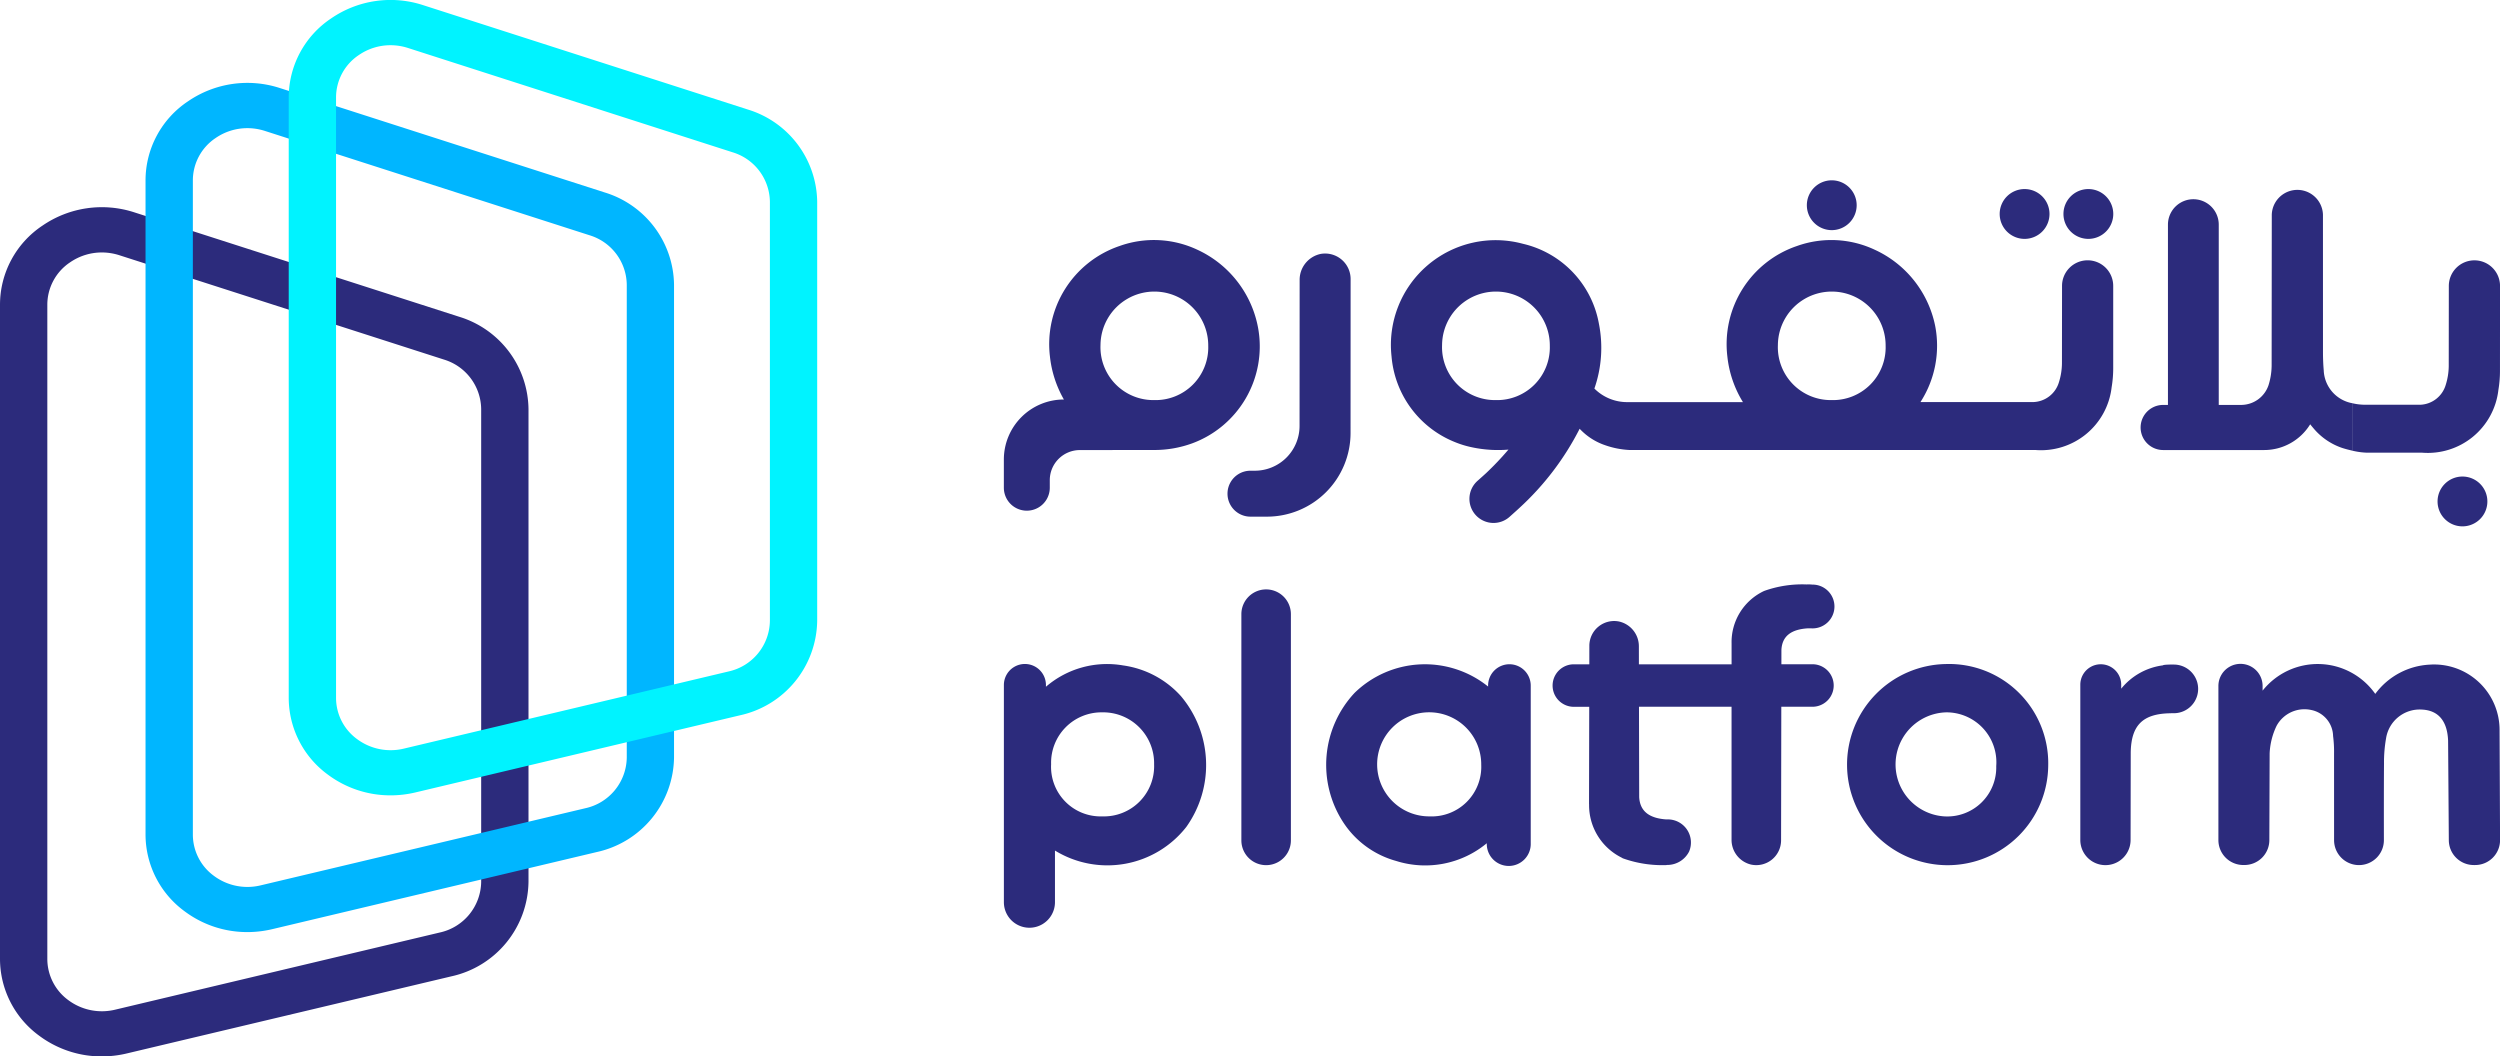 <svg id="Layer_1" data-name="Layer 1" xmlns="http://www.w3.org/2000/svg" viewBox="0 0 86.32 36.476">
    <title>platform-logo</title>
    <path
        d="M86.342,25.377a2.261,2.261,0,0,0-2.423-2.297A2.49,2.49,0,0,0,82.05,24.09a2.429,2.429,0,0,0-3.89-.112v-.162a.763.763,0,1,0-1.526,0v5.322a.86.86,0,0,0,.86.86h.039a.86.86,0,0,0,.86-.857l.01-2.997a2.434,2.434,0,0,1,.241-.954,1.095,1.095,0,0,1,1.193-.545.938.938,0,0,1,.757.902,4.152,4.152,0,0,1,.033.6l.001,2.996a.86.86,0,1,0,1.72-.004c-.001-.805-.002-1.855.004-2.651a4.741,4.741,0,0,1,.071-.863,1.175,1.175,0,0,1,1.236-.994c.545.025.878.365.906,1.073l.025,3.442a.86.86,0,0,0,.86.853h.049a.86.86,0,0,0,.86-.864Z"
        transform="translate(-0.037 -0.131)" style="fill:#2c2b7c"></path>
    <path
        d="M38.817,23.107a3.234,3.234,0,0,0-2.666.736v-.06a.726.726,0,1,0-1.452,0v7.499a.882.882,0,1,0,1.764,0V29.499a3.462,3.462,0,0,0,4.534-.814,3.686,3.686,0,0,0-.185-4.518A3.292,3.292,0,0,0,38.817,23.107ZM38.1,28.319a1.712,1.712,0,0,1-1.77-1.801A1.739,1.739,0,0,1,38.09,24.727a1.759,1.759,0,0,1,1.796,1.798A1.733,1.733,0,0,1,38.1,28.319Z"
        transform="translate(-0.037 -0.131)" style="fill:#2c2b7c"></path>
    <path
        d="M52.155,23.066a.737.737,0,0,0-.737.737v.033a3.479,3.479,0,0,0-4.609.218,3.637,3.637,0,0,0-.393,4.469,3.188,3.188,0,0,0,1.82,1.333,3.333,3.333,0,0,0,3.137-.61v-.002a.759.759,0,1,0,1.517,0V23.803A.737.737,0,0,0,52.155,23.066Zm-2.76,5.253a1.797,1.797,0,1,1,1.786-1.784A1.712,1.712,0,0,1,49.395,28.319Z"
        transform="translate(-0.037 -0.131)" style="fill:#2c2b7c"></path>
    <path
        d="M67.224,23.059a3.473,3.473,0,1,0,3.534,3.49A3.426,3.426,0,0,0,67.224,23.059Zm-.051,5.26a1.798,1.798,0,0,1,.069-3.592,1.723,1.723,0,0,1,1.721,1.855A1.691,1.691,0,0,1,67.173,28.319Z"
        transform="translate(-0.037 -0.131)" style="fill:#2c2b7c"></path>
    <path
        d="M43.754,20.482a.855.855,0,0,0-.855.855v7.811a.855.855,0,1,0,1.71,0V21.337A.855.855,0,0,0,43.754,20.482Z"
        transform="translate(-0.037 -0.131)" style="fill:#2c2b7c"></path>
    <path
        d="M75.099,23.077c-.378-.004-.38.027-.38.027a2.225,2.225,0,0,0-1.441.806v-.137a.706.706,0,1,0-1.412,0V29.134a.868.868,0,0,0,1.736.001l.005-3.026c.016-.944.422-1.333,1.359-1.35.062-.001-.001-.002.062-.002H75.09a.84.84,0,0,0,.009-1.68Z"
        transform="translate(-0.037 -0.131)" style="fill:#2c2b7c"></path>
    <path d="M57.605,30.001c.053.002.146.003,0,0Z" transform="translate(-0.037 -0.131)" style="fill:#2c2b7c">
    </path>
    <path
        d="M62.618,23.066H61.545l.001-.501c.027-.483.352-.7.898-.738h.139a.756.756,0,1,0,.03-1.511,1.264,1.264,0,0,0-.197-.005,3.893,3.893,0,0,0-1.466.224,1.949,1.949,0,0,0-1.125,1.811v.722h-3.2l-.001-.607a.876.876,0,0,0-.678-.869.856.856,0,0,0-1.032.837l-.001.639h-.534a.734.734,0,1,0,0,1.468h.531l-.007,3.351.002.027A2.02,2.02,0,0,0,56.023,29.74c.017.009.031.019.049.028A4.048,4.048,0,0,0,57.596,30l.009,0c-.031-.001-.048-.003.011-.004a.845.845,0,0,0,.742-.462.798.798,0,0,0-.765-1.11h-.024c-.568-.04-.905-.266-.934-.768l-.007-3.122h3.196v4.581a.876.876,0,0,0,.678.869.856.856,0,0,0,1.032-.837l.008-4.613h1.075a.734.734,0,0,0,0-1.468Z"
        transform="translate(-0.037 -0.131)" style="fill:#2c2b7c"></path>
    <path
        d="M43.487,11.513a3.711,3.711,0,0,0-2.114-2.762A3.524,3.524,0,0,0,38.69,8.626a3.578,3.578,0,0,0-2.401,3.811,3.804,3.804,0,0,0,.482,1.488,2.073,2.073,0,0,0-2.073,2.073v.973a.793.793,0,1,0,1.586,0v-.261a1.039,1.039,0,0,1,1.038-1.039l2.617-.003a3.8,3.8,0,0,0,1.259-.228A3.568,3.568,0,0,0,43.487,11.513Zm-3.602,2.432a1.826,1.826,0,0,1-1.85-1.899,1.86,1.86,0,1,1,3.72.025A1.819,1.819,0,0,1,39.885,13.945Z"
        transform="translate(-0.037 -0.131)" style="fill:#2c2b7c"></path>
    <path
        d="M45.644,8.897a.913.913,0,0,0-.733.915l-.003,5.027a1.546,1.546,0,0,1-1.546,1.545h-.149a.793.793,0,0,0,0,1.586h.567a2.889,2.889,0,0,0,2.889-2.888l.002-5.316A.881.881,0,0,0,45.644,8.897Z"
        transform="translate(-0.037 -0.131)" style="fill:#2c2b7c"></path>
    <path
        d="M72.118,9.119a.883.883,0,0,0-.883.882l-.003,2.676a2.245,2.245,0,0,1-.105.654.956.956,0,0,1-.871.682H66.347a3.587,3.587,0,0,0,.506-2.637A3.699,3.699,0,0,0,64.77,8.755a3.524,3.524,0,0,0-2.69-.129,3.578,3.578,0,0,0-2.401,3.811,3.756,3.756,0,0,0,.538,1.578H56.256a1.596,1.596,0,0,1-1.168-.468,4.272,4.272,0,0,0,.155-2.245A3.457,3.457,0,0,0,52.622,8.549a3.616,3.616,0,0,0-4.538,3.888,3.498,3.498,0,0,0,2.163,2.948,3.364,3.364,0,0,0,.609.189,4.317,4.317,0,0,0,1.264.081,10.177,10.177,0,0,1-.778.819c-.031.029-.142.129-.277.249a.832.832,0,1,0,1.109,1.24c.152-.136.282-.252.321-.29a9.601,9.601,0,0,0,2.084-2.738,2.148,2.148,0,0,0,.897.574,2.973,2.973,0,0,0,.833.16l14.001-.001a2.453,2.453,0,0,0,2.637-2.163,3.992,3.992,0,0,0,.055-.664v-2.84A.883.883,0,0,0,72.118,9.119ZM51.679,13.945a1.826,1.826,0,0,1-1.85-1.899,1.86,1.86,0,1,1,3.72.025A1.819,1.819,0,0,1,51.679,13.945Zm11.595,0a1.826,1.826,0,0,1-1.85-1.899,1.86,1.86,0,1,1,3.72.025A1.819,1.819,0,0,1,63.274,13.945Z"
        transform="translate(-0.037 -0.131)" style="fill:#2c2b7c"></path>
    <path
        d="M85.474,9.12a.884.884,0,0,0-.884.883L84.587,12.77a2.242,2.242,0,0,1-.105.654.956.956,0,0,1-.871.682H81.698a1.933,1.933,0,0,1-.447-.054V15.69a2.544,2.544,0,0,0,.5.071h1.913a2.453,2.453,0,0,0,2.637-2.163,3.992,3.992,0,0,0,.055-.664l.002-2.93A.884.884,0,0,0,85.474,9.12Z"
        transform="translate(-0.037 -0.131)" style="fill:#2c2b7c"></path>
    <path
        d="M80.271,12.922c-.017-.195-.025-.391-.026-.587L80.244,7.542a.884.884,0,0,0-1.767-.001l-.005,5.212a2.309,2.309,0,0,1-.108.68,1,1,0,0,1-.945.679h-.773V7.887a.877.877,0,0,0-1.754,0v6.225h-.165a.779.779,0,1,0,0,1.558h3.486a1.866,1.866,0,0,0,1.59-.889c.04.049.074.092.11.133a2.217,2.217,0,0,0,1.006.687c.112.036.222.063.334.089V14.052A1.199,1.199,0,0,1,80.271,12.922Z"
        transform="translate(-0.037 -0.131)" style="fill:#2c2b7c"></path>
    <path d="M63.284,8.077a.86.86,0,1,0-.86-.86A.86.86,0,0,0,63.284,8.077Z" transform="translate(-0.037 -0.131)"
        style="fill:#2c2b7c"></path>
    <path d="M72.144,6.659a.86.86,0,1,0,.86.86A.86.86,0,0,0,72.144,6.659Z" transform="translate(-0.037 -0.131)"
        style="fill:#2c2b7c"></path>
    <path d="M85.061,16.585a.86.86,0,1,0,.86.86A.86.86,0,0,0,85.061,16.585Z" transform="translate(-0.037 -0.131)"
        style="fill:#2c2b7c"></path>
    <path d="M69.942,8.379a.86.86,0,1,0-.86-.86A.86.86,0,0,0,69.942,8.379Z" transform="translate(-0.037 -0.131)"
        style="fill:#2c2b7c"></path>
    <path
        d="M3.55,36.607a3.606,3.606,0,0,1-2.16-.715A3.289,3.289,0,0,1,.037,33.243V10.652A3.282,3.282,0,0,1,1.504,7.921a3.621,3.621,0,0,1,3.177-.456l11.207,3.602a3.376,3.376,0,0,1,2.397,3.187V30.581a3.389,3.389,0,0,1-2.671,3.263L4.408,36.506A3.719,3.719,0,0,1,3.55,36.607ZM3.552,8.848a1.929,1.929,0,0,0-1.095.341,1.759,1.759,0,0,0-.786,1.464v22.591a1.765,1.765,0,0,0,.725,1.42,1.941,1.941,0,0,0,1.617.329L15.22,32.329h0a1.815,1.815,0,0,0,1.431-1.748V14.254a1.809,1.809,0,0,0-1.285-1.708L4.16,8.944A1.983,1.983,0,0,0,3.552,8.848Z"
        transform="translate(-0.037 -0.131)" style="fill:#2c2b7c"></path>
    <path
        d="M8.575,32.314a3.601,3.601,0,0,1-2.16-.715A3.289,3.289,0,0,1,5.062,28.951V6.36A3.282,3.282,0,0,1,6.529,3.629,3.623,3.623,0,0,1,9.706,3.173L20.913,6.775A3.376,3.376,0,0,1,23.31,9.962V26.289A3.39,3.39,0,0,1,20.64,29.551h0L9.433,32.214A3.72,3.72,0,0,1,8.575,32.314ZM8.577,4.556a1.928,1.928,0,0,0-1.095.341A1.759,1.759,0,0,0,6.696,6.36V28.951a1.763,1.763,0,0,0,.725,1.42,1.938,1.938,0,0,0,1.618.329l11.207-2.662a1.817,1.817,0,0,0,1.432-1.748V9.962a1.809,1.809,0,0,0-1.285-1.708L9.185,4.652A1.982,1.982,0,0,0,8.577,4.556ZM20.442,28.794h0Z"
        transform="translate(-0.037 -0.131)" style="fill:#00b6ff"></path>
    <path
        d="M13.519,27.593a3.606,3.606,0,0,1-2.16-.715A3.29,3.29,0,0,1,10.006,24.23V3.496a3.283,3.283,0,0,1,1.466-2.73A3.621,3.621,0,0,1,14.65.31L25.856,3.912a3.377,3.377,0,0,1,2.397,3.187v14.469A3.39,3.39,0,0,1,25.583,24.83L14.377,27.493A3.712,3.712,0,0,1,13.519,27.593ZM13.52,1.692a1.929,1.929,0,0,0-1.095.341A1.759,1.759,0,0,0,11.64,3.496V24.23a1.764,1.764,0,0,0,.725,1.42,1.942,1.942,0,0,0,1.617.329l11.207-2.663A1.816,1.816,0,0,0,26.62,21.567V7.098a1.81,1.81,0,0,0-1.285-1.708L14.129,1.789A1.982,1.982,0,0,0,13.52,1.692Z"
        transform="translate(-0.037 -0.131)" style="fill:#00f3ff"></path>
</svg>